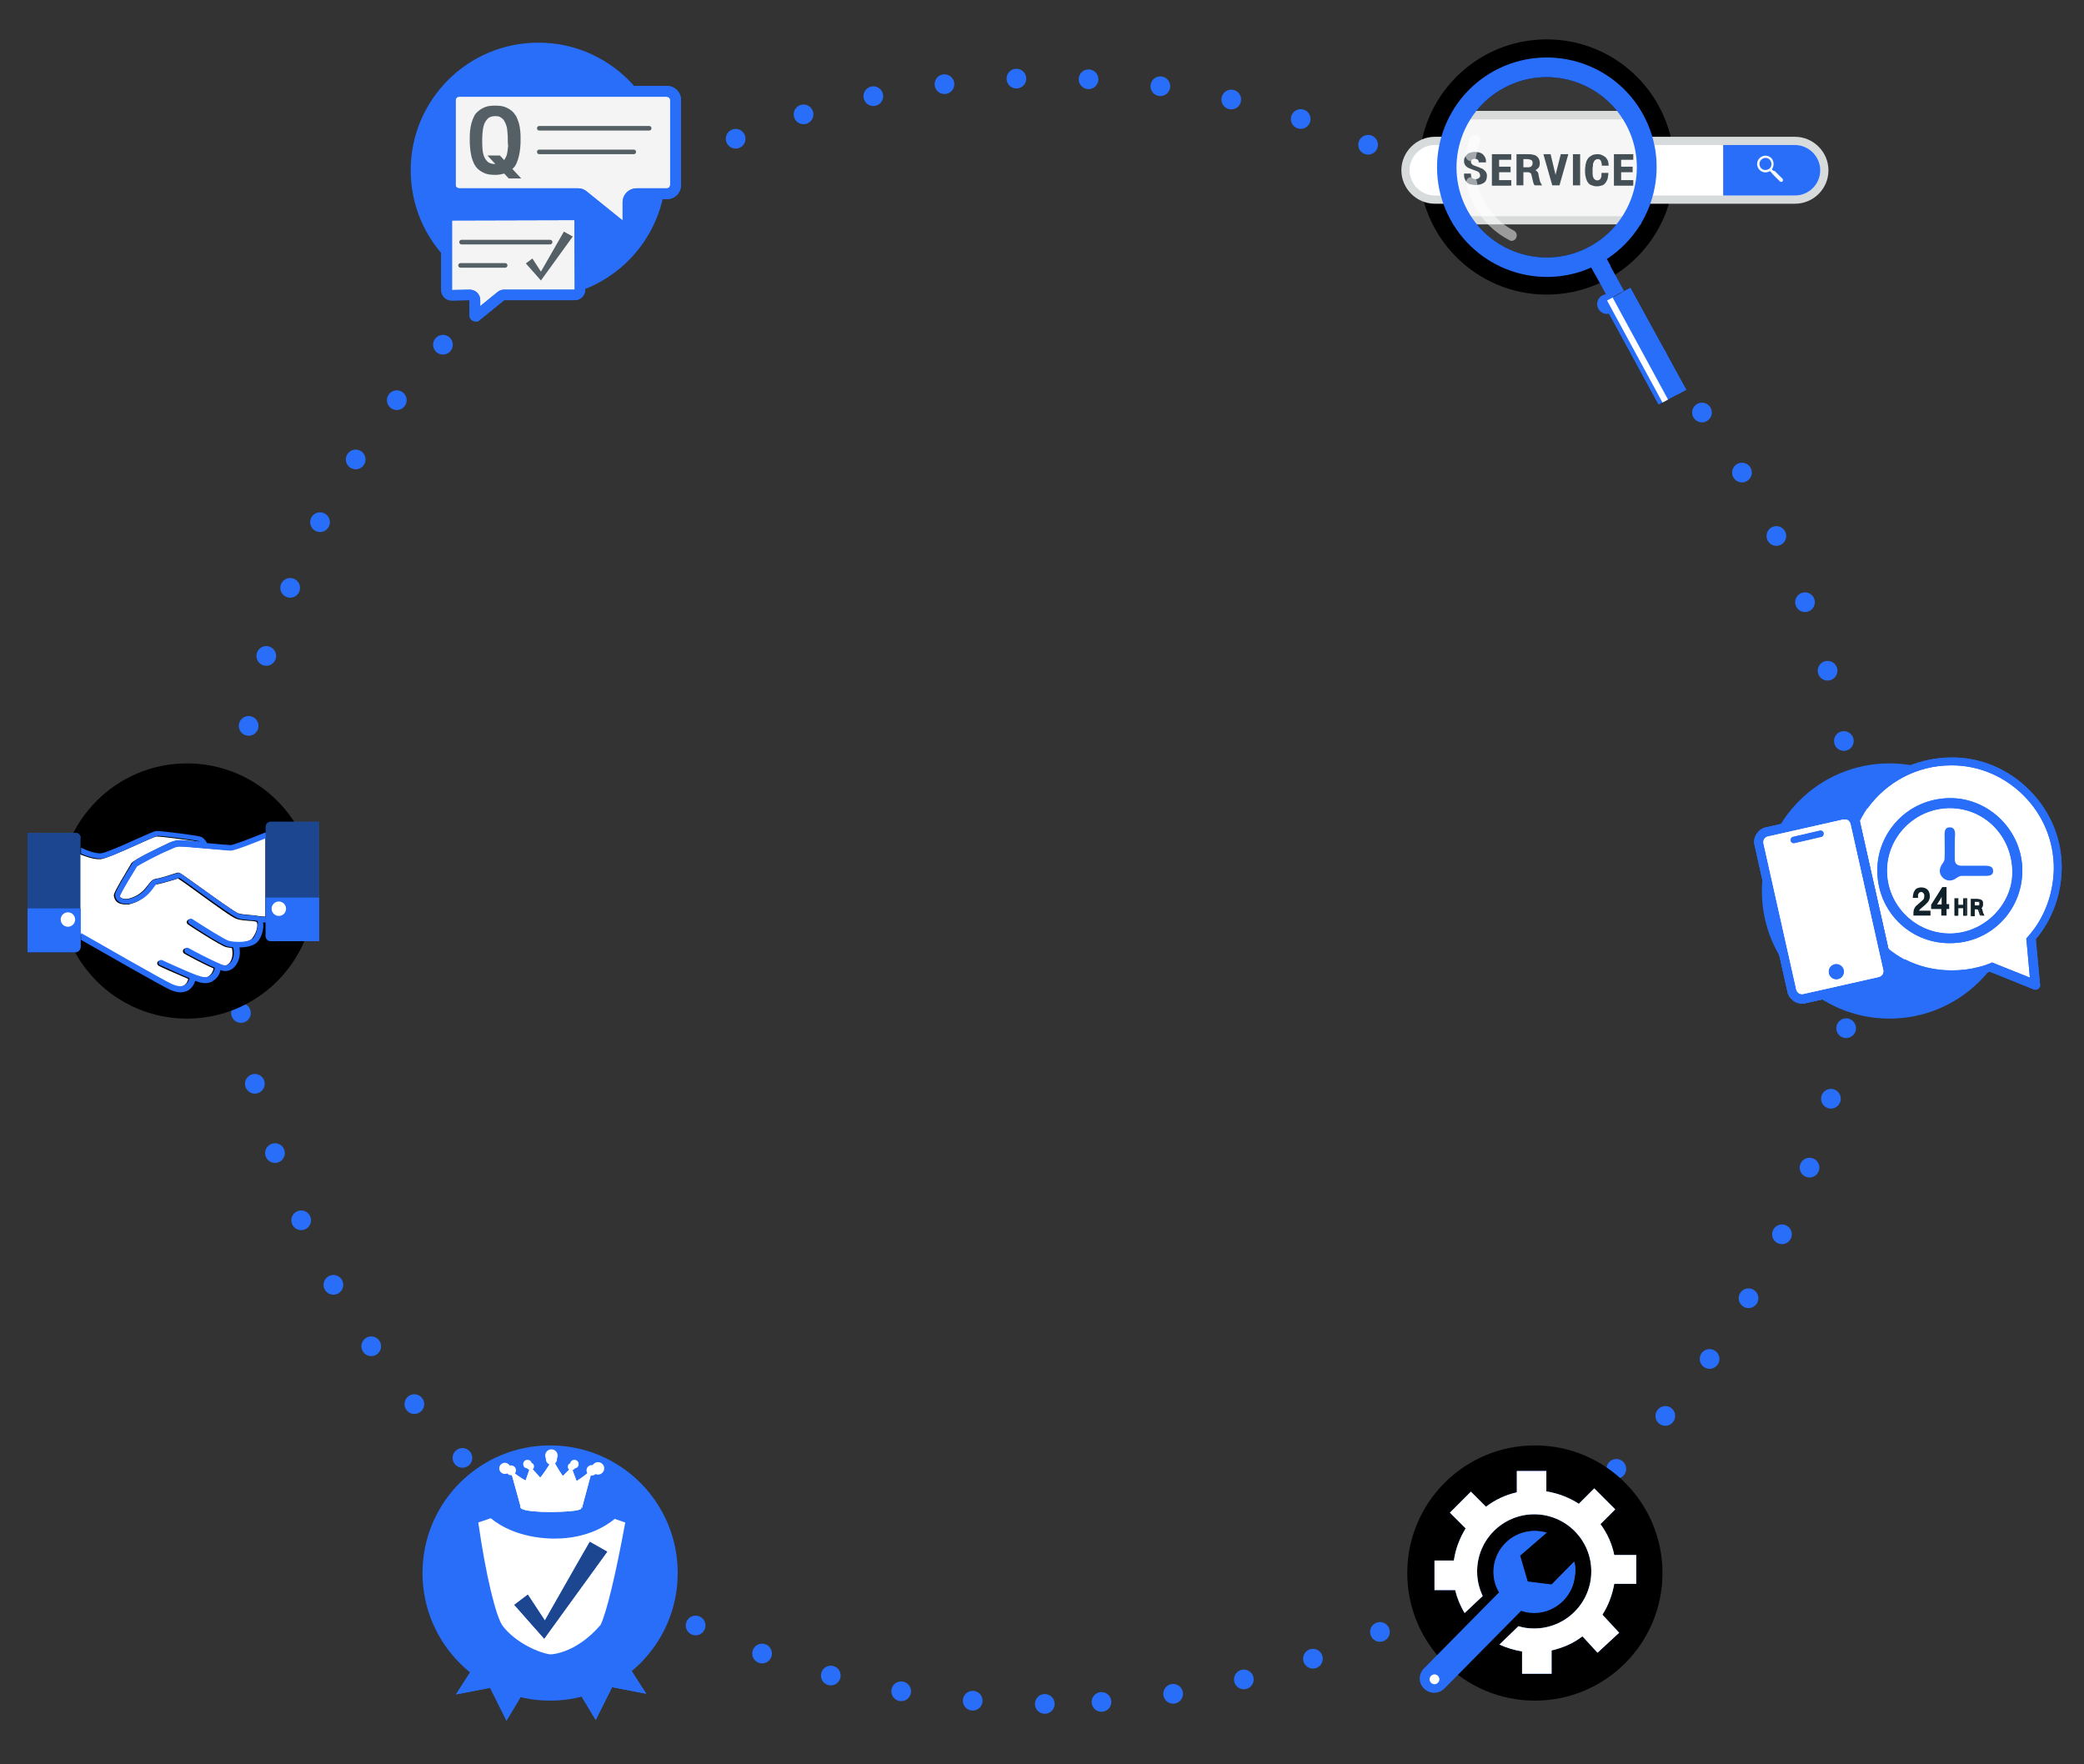 <?xml version="1.0" encoding="utf-8"?>
<!-- Generator: Adobe Illustrator 28.0.0, SVG Export Plug-In . SVG Version: 6.00 Build 0)  -->
<svg version="1.1" id="Layer_1" xmlns="http://www.w3.org/2000/svg" xmlns:xlink="http://www.w3.org/1999/xlink" x="0px" y="0px"
	 viewBox="0 0 635.3 537.8" style="enable-background:new 0 0 635.3 537.8;" xml:space="preserve">
<rect x="0" y="0" width="635.3" height="537.8" fill="#333333" stroke="none"/>
<style type="text/css">
	
		.st0{fill:none;stroke:#286EF9;stroke-width:6;stroke-linecap:round;stroke-linejoin:round;stroke-miterlimit:10;stroke-dasharray:0,22;}
	.st1{fill:none;stroke:#D8DBDB;stroke-width:5;stroke-miterlimit:10;}
	.st2{fill:#FFFFFF;}
	.st3{fill:#286EF9;}
	.st4{fill:#F7FAFB;}
	.st5{fill:#F4F4F4;}
	.st6{opacity:0.7;fill:#112129;}
	.st7{opacity:0.7;}
	.st8{fill:#112129;}
	.st9{fill:none;}
	.st10{opacity:0.5;fill:#112129;}
	.st11{opacity:0.74;fill:#112129;}
	.st12{opacity:0.5;}
	.st13{opacity:0.5;fill:#FFFFFF;}
	.st14{opacity:0.62;fill:#286EF9;}
</style>
<path class="st0" d="M318.5,519.4c-66.2,0-128.4-25.8-175.2-72.6c-46.8-46.8-72.6-109-72.6-175.2c0-66.2,25.8-128.4,72.6-175.2
	c46.8-46.8,109-72.6,175.2-72.6c66.2,0,128.4,25.8,175.2,72.6c46.8,46.8,72.6,109,72.6,175.2c0,66.2-25.8,128.4-72.6,175.2
	C446.9,493.6,384.6,519.4,318.5,519.4z"/>
<circle cx="471.5" cy="50.9" r="38.9"/>
<g>
	<path class="st1" d="M547.2,59.6H437.4c-4.2,0-7.7-3.5-7.7-7.7l0,0c0-4.2,3.5-7.7,7.7-7.7h109.8c4.2,0,7.7,3.5,7.7,7.7l0,0
		C554.9,56.2,551.4,59.6,547.2,59.6z"/>
	<path class="st2" d="M547.2,59.6H437.4c-4.2,0-7.7-3.5-7.7-7.7l0,0c0-4.2,3.5-7.7,7.7-7.7h109.8c4.2,0,7.7,3.5,7.7,7.7l0,0
		C554.9,56.2,551.4,59.6,547.2,59.6z"/>
	<path class="st3" d="M547.2,59.6h-21.9V44.2h21.9c4.2,0,7.7,3.5,7.7,7.7l0,0C554.9,56.2,551.4,59.6,547.2,59.6z"/>
	<g>
		<path class="st4" d="M540,51.8c-1,1-2.6,1-3.6,0c-1-1-1-2.6,0-3.6c1-1,2.6-1,3.6,0C540.9,49.2,540.9,50.8,540,51.8z M536.9,48.7
			c-0.7,0.7-0.7,1.8,0,2.6c0.7,0.7,1.8,0.7,2.6,0c0.7-0.7,0.7-1.8,0-2.6S537.6,48,536.9,48.7z"/>
		
			<rect x="539.7" y="51.4" transform="matrix(0.707 -0.707 0.707 0.707 121.419 397.145)" class="st4" width="0.8" height="1.3"/>
		<path class="st4" d="M543.4,55.3c-0.2,0.2-0.6,0.2-0.8,0l-2.3-2.3c-0.2-0.2-0.2-0.6,0-0.8c0.2-0.2,0.6-0.2,0.8,0l2.3,2.3
			C543.6,54.7,543.6,55,543.4,55.3z"/>
	</g>
</g>
<g>
	<g>
		<rect x="445.5" y="36.3" class="st1" width="52.2" height="29.6"/>
		<path class="st2" d="M496.8,65.9h-50.5c-1.9,0-3.5-1.6-3.5-3.5V39.9c0-1.9,1.6-3.5,3.5-3.5h50.5c1.9,0,3.5,1.6,3.5,3.5v22.6
			C500.3,64.3,498.7,65.9,496.8,65.9z"/>
	</g>
</g>
<circle class="st3" cx="164.1" cy="51.9" r="38.9"/>
<g>
	<path class="st5" d="M137.8,66.2c-0.5,0-0.9,0.4-0.9,0.9v21.2c0,0.5,0.4,0.9,0.9,0.9h5.4c1.2,0,2.2,1,2.2,2.2v3.9l6.9-5.6
		c0.4-0.3,0.9-0.5,1.4-0.5h21.5c0.5,0,0.9-0.4,0.9-0.9V67.1c0-0.5-0.4-0.9-0.9-0.9H137.8z"/>
	<g>
		<path class="st5" d="M139.9,28.5c-1.1,0-2,0.9-2,2v25.9c0,1.1,0.9,2,2,2h36.3c0.8,0,1.5,0.3,2.1,0.7l12.4,10.1v-7.5
			c0-1.8,1.5-3.3,3.3-3.3h9.2c1.1,0,2-0.9,2-2V30.5c0-1.1-0.9-2-2-2H139.9z"/>
		<g>
			<path class="st3" d="M190.8,71.6c-0.5,0-1-0.2-1.4-0.5l-12.5-10.2c-0.2-0.1-0.4-0.2-0.6-0.2h-36.3c-2.4,0-4.3-1.9-4.3-4.3V30.5
				c0-2.4,1.9-4.3,4.3-4.3h63.3c2.4,0,4.3,1.9,4.3,4.3v25.9c0,2.4-1.9,4.3-4.3,4.3h-9.2c-0.6,0-1,0.5-1,1v7.7c0,0.9-0.5,1.6-1.3,2
				C191.5,71.5,191.2,71.6,190.8,71.6z M139.9,29.5c-0.6,0-1,0.5-1,1v25.9c0,0.6,0.5,1,1,1h36.3c1,0,1.9,0.3,2.7,1l10.9,8.8v-5.5
				c0-2.4,1.9-4.3,4.3-4.3h9.2c0.6,0,1-0.5,1-1V30.5c0-0.6-0.5-1-1-1H139.9z"/>
			<path class="st3" d="M190.8,70.6c-0.3,0-0.6-0.1-0.8-0.3l-12.5-10.2c-0.4-0.3-0.8-0.4-1.3-0.4h-36.3c-1.8,0-3.3-1.5-3.3-3.3V30.5
				c0-1.8,1.5-3.3,3.3-3.3h63.3c1.8,0,3.3,1.5,3.3,3.3v25.9c0,1.8-1.5,3.3-3.3,3.3h-9.2c-1.1,0-2,0.9-2,2v7.7c0,0.5-0.3,0.9-0.7,1.1
				C191.2,70.6,191,70.6,190.8,70.6z M194.1,59.7c-1.1,0-2,0.9-2,2 M139.9,28.5c-1.1,0-2,0.9-2,2v25.9c0,1.1,0.9,2,2,2h36.3
				c0.8,0,1.5,0.3,2.1,0.7l12.4,10.1v-7.5c0-1.8,1.5-3.3,3.3-3.3h9.2c1.1,0,2-0.9,2-2V30.5c0-1.1-0.9-2-2-2H139.9z"/>
			<path class="st3" d="M145.1,98c-0.3,0-0.6-0.1-0.9-0.2c-0.7-0.3-1.1-1-1.1-1.8v-4.5l-5.4,0.1c-1.8,0-3.2-1.4-3.2-3.2V67.1
				c0-1.8,1.4-3.2,3.2-3.2h37.5c1.8,0,3.2,1.4,3.2,3.2v21.2c0,1.8-1.4,3.2-3.2,3.2h-21.5l-7.4,6C146,97.9,145.6,98,145.1,98z
				 M143.2,88.3c1.8,0,3.2,1.4,3.2,3.2v1.8l5.3-4.3c0.6-0.5,1.3-0.7,2-0.7h21.5l-0.1-21.2l-37.3,0.1v21.2L143.2,88.3z"/>
			<path class="st3" d="M145.1,97.1c-0.1,0-0.3,0-0.4-0.1c-0.4-0.2-0.6-0.5-0.6-0.9v-4.5c0-0.5-0.4-0.9-0.9-0.9h-5.4
				c-1.2,0-2.2-1-2.2-2.2V67.1c0-1.2,1-2.2,2.2-2.2h37.5c1.2,0,2.2,1,2.2,2.2v21.2c0,1.2-1,2.2-2.2,2.2h-21.5
				c-0.2,0-0.4,0.1-0.6,0.2l-7.4,6C145.6,97,145.4,97.1,145.1,97.1z M137.8,66.2c-0.5,0-0.9,0.4-0.9,0.9v21.2c0,0.5,0.4,0.9,0.9,0.9
				h5.4c1.2,0,2.2,1,2.2,2.2v3.9l6.9-5.6c0.4-0.3,0.9-0.5,1.4-0.5h21.5c0.5,0,0.9-0.4,0.9-0.9V67.1c0-0.5-0.4-0.9-0.9-0.9H137.8z"/>
			<path class="st3" d="M145.1,97.1c-0.1,0-0.3,0-0.4-0.1c-0.4-0.2-0.6-0.5-0.6-0.9v-4.5c0-0.5-0.4-0.9-0.9-0.9h-5.4
				c-1.2,0-2.2-1-2.2-2.2V67.1c0-1.2,1-2.2,2.2-2.2h37.5c1.2,0,2.2,1,2.2,2.2v21.2c0,1.2-1,2.2-2.2,2.2h-21.5
				c-0.2,0-0.4,0.1-0.6,0.2l-7.4,6C145.6,97,145.4,97.1,145.1,97.1z M137.8,66.2c-0.5,0-0.9,0.4-0.9,0.9v21.2c0,0.5,0.4,0.9,0.9,0.9
				h5.4c1.2,0,2.2,1,2.2,2.2v3.9l6.9-5.6c0.4-0.3,0.9-0.5,1.4-0.5h21.5c0.5,0,0.9-0.4,0.9-0.9V67.1c0-0.5-0.4-0.9-0.9-0.9H137.8z"/>
			<path class="st6" d="M160.3,80.3l4.6,5.2l9.7-13.4l-2.7-1.5c0,0-3.6,6.3-7,12.2l-2.6-4L160.3,80.3z"/>
			<path class="st6" d="M197.9,39.8h-33.5c-0.4,0-0.7-0.3-0.7-0.7c0-0.4,0.3-0.7,0.7-0.7h33.5c0.4,0,0.7,0.3,0.7,0.7
				C198.6,39.5,198.3,39.8,197.9,39.8z"/>
			<path class="st6" d="M193.2,47h-28.8c-0.4,0-0.7-0.3-0.7-0.7s0.3-0.7,0.7-0.7h28.8c0.4,0,0.7,0.3,0.7,0.7S193.6,47,193.2,47z"/>
			<path class="st6" d="M167.7,74.5h-27c-0.4,0-0.7-0.3-0.7-0.7c0-0.4,0.3-0.7,0.7-0.7h27c0.4,0,0.7,0.3,0.7,0.7
				C168.4,74.2,168.1,74.5,167.7,74.5z"/>
			<path class="st6" d="M154,81.6h-13.6c-0.4,0-0.7-0.3-0.7-0.7c0-0.4,0.3-0.7,0.7-0.7H154c0.4,0,0.7,0.3,0.7,0.7
				C154.7,81.3,154.4,81.6,154,81.6z"/>
			<g class="st7">
				<g>
					<path class="st8" d="M153.7,52.9c-0.4,0.1-0.8,0.2-1.3,0.3c-0.5,0.1-1,0.1-1.5,0.1c-1.1,0-2.1-0.1-2.9-0.4
						c-0.8-0.3-1.5-0.7-2.1-1.2c-0.6-0.5-1-1.1-1.4-1.8c-0.3-0.7-0.6-1.4-0.8-2.3c-0.2-0.8-0.3-1.7-0.4-2.6
						c-0.1-0.9-0.1-1.8-0.1-2.7c0-0.8,0-1.6,0.1-2.4c0.1-0.8,0.2-1.6,0.4-2.3c0.2-0.7,0.5-1.5,0.8-2.1c0.3-0.7,0.8-1.2,1.4-1.7
						c0.6-0.5,1.3-0.9,2.1-1.2c0.8-0.3,1.8-0.4,3-0.4c1.1,0,2.1,0.1,2.9,0.4c0.8,0.3,1.5,0.7,2.1,1.2s1,1.1,1.4,1.7
						c0.3,0.7,0.6,1.4,0.8,2.1c0.2,0.7,0.3,1.5,0.4,2.3c0.1,0.8,0.1,1.6,0.1,2.4c0,0.9,0,1.8-0.1,2.7c-0.1,0.9-0.2,1.7-0.4,2.5
						c-0.2,0.8-0.4,1.5-0.7,2.2c-0.3,0.7-0.7,1.3-1.3,1.8l2.7,2.9h-3.8L153.7,52.9z M154.8,42.4c0-0.6,0-1.3-0.1-1.9
						c0-0.6-0.1-1.2-0.2-1.7c-0.1-0.5-0.3-1-0.5-1.4c-0.2-0.4-0.4-0.8-0.7-1.1c-0.3-0.3-0.6-0.5-1-0.7c-0.4-0.2-0.9-0.2-1.4-0.2
						c-0.8,0-1.4,0.2-1.9,0.5c-0.5,0.4-0.9,0.9-1.2,1.5c-0.3,0.6-0.5,1.4-0.6,2.2c-0.1,0.8-0.2,1.8-0.2,2.7c0,1.3,0,2.4,0.1,3.3
						c0.1,1,0.3,1.8,0.6,2.4c0.3,0.6,0.7,1.1,1.2,1.5c0.5,0.3,1.2,0.5,2,0.5h0.1l-2.4-2.6h3.8l1.3,1.4c0.2-0.3,0.4-0.7,0.6-1.1
						c0.2-0.4,0.3-0.9,0.4-1.5c0.1-0.5,0.1-1.1,0.2-1.8C154.8,43.9,154.8,43.2,154.8,42.4z"/>
				</g>
			</g>
			<path class="st3" d="M145.1,98c-0.3,0-0.6-0.1-0.9-0.2c-0.7-0.3-1.1-1-1.1-1.8v-4.5l-5.4,0.1c-1.8,0-3.2-1.4-3.2-3.2V67.1
				c0-1.8,1.4-3.2,3.2-3.2h37.5c1.8,0,3.2,1.4,3.2,3.2v21.2c0,1.8-1.4,3.2-3.2,3.2h-21.5l-7.4,6C146,97.9,145.6,98,145.1,98z
				 M143.2,88.3c1.8,0,3.2,1.4,3.2,3.2v1.8l5.3-4.3c0.6-0.5,1.3-0.7,2-0.7h21.5l-0.1-21.2l-37.3,0.1v21.2L143.2,88.3z"/>
		</g>
	</g>
</g>
<circle cx="57" cy="271.6" r="38.9"/>
<path class="st9" d="M465.1,495.6l-2.6,2.5c1.7,0.5,3.6,0.8,5.5,0.8c11,0,20-8.9,20-20c0-11-8.9-20-20-20s-20,8.9-20,20
	c0,3.1,0.7,6,1.9,8.6l3.8-3.6L465.1,495.6z"/>
<circle class="st3" cx="167.7" cy="479.5" r="38.9"/>
<g>
	<g>
		<polygon class="st3" points="152.6,495.3 139,516.5 149.4,514.5 154.4,524.5 166.5,504.3 		"/>
		<polygon class="st3" points="183.5,495.3 197,516.3 186.6,514.3 181.6,524.3 169.6,504.3 		"/>
	</g>
</g>
<g>
	<g>
		<polygon class="st3" points="152.6,495.3 139,516.5 149.4,514.5 154.4,524.5 166.5,504.3 		"/>
		<polygon class="st3" points="183.5,495.3 197,516.3 186.6,514.3 181.6,524.3 169.6,504.3 		"/>
	</g>
</g>
<path class="st3" d="M194.3,460.7l-7-2.5c-0.7-0.2-1.5-0.1-2,0.4c-1.9,1.9-7.3,6.1-17.2,5.8c-9.8-0.3-14.9-4.3-16.7-6
	c-0.5-0.5-1.3-0.7-2-0.4l-7.4,2.6c-0.9,0.3-1.4,1.2-1.3,2.1c0.9,6.4,4.5,30.6,8.8,36.1c4.9,6.3,13.8,10.1,18.1,10.4
	c0,0,10.1,0.1,19.3-11.1c3.3-5.9,7.5-28.9,8.6-35.2C195.7,461.9,195.2,461,194.3,460.7z M183.1,495.3c-7.1,8.3-14.3,9-15.3,9
	c-3-0.3-10.4-3.3-14.5-8.6c-2.1-2.7-5.2-15.5-7.5-31.6l3.8-1.3c2.9,2.4,8.9,5.9,18.5,6.2c0.4,0,0.7,0,1.1,0c9.3,0,15.3-3.6,18.2-6
	l3.2,1.1C187.8,479.5,184.9,491.6,183.1,495.3z"/>
<path class="st3" d="M194.3,460.7l-7-2.5c-0.7-0.2-1.5-0.1-2,0.4c-1.9,1.9-7.3,6.1-17.2,5.8c-9.8-0.3-14.9-4.3-16.7-6
	c-0.5-0.5-1.3-0.7-2-0.4l-7.4,2.6c-0.9,0.3-1.4,1.2-1.3,2.1c0.9,6.4,4.5,30.6,8.8,36.1c4.9,6.3,13.8,10.1,18.1,10.4
	c0,0,10.1,0.1,19.3-11.1c3.3-5.9,7.5-28.9,8.6-35.2C195.7,461.9,195.2,461,194.3,460.7z M183.1,495.3c-7.1,8.3-14.3,9-15.3,9
	c-3-0.3-10.4-3.3-14.5-8.6c-2.1-2.7-5.2-15.5-7.5-31.6l3.8-1.3c2.9,2.4,8.9,5.9,18.5,6.2c0.4,0,0.7,0,1.1,0c9.3,0,15.3-3.6,18.2-6
	l3.2,1.1C187.8,479.5,184.9,491.6,183.1,495.3z"/>
<g>
	<circle class="st2" cx="180.4" cy="448.2" r="1.6"/>
	<path class="st2" d="M161.7,447.1l-2.2,6.3l-0.8,6.2c0,0,0,1.3,9.4,1.3c9.4-0.1,9.1-1.1,9.1-1.1l-1.5-8.5l-1.5-4l-5.5,5.5l-4.3,0.8
		l0.6-2.8L161.7,447.1z"/>
	<path class="st2" d="M161.7,447.1l-2.2,6.3l-0.8,6.2c0,0,0,1.3,9.4,1.3c9.4-0.1,9.1-1.1,9.1-1.1l-1.5-8.5l-1.5-4l-5.5,5.5l-4.3,0.8
		l0.6-2.8L161.7,447.1z"/>
	<path class="st2" d="M155.6,448l3.2,11.6c0,0,1.4-1.9,9.9-1.7c8.5,0.2,8.7,1.8,8.7,1.8l3.2-11.9c0,0-4.9,4.4-6.6,4.3
		c-1.8,0-5.5-7.3-5.5-7.3s-4.2,7.2-5.7,7.2C159.8,452,155.6,448,155.6,448z"/>
	<path class="st2" d="M155.6,448l3.2,11.6c0,0,1.4-1.9,9.9-1.7c8.5,0.2,8.7,1.8,8.7,1.8l3.2-11.9c0,0-4.9,4.4-6.6,4.3
		c-1.8,0-5.5-7.3-5.5-7.3s-4.2,7.2-5.7,7.2C159.8,452,155.6,448,155.6,448z"/>
	<circle class="st2" cx="155.8" cy="448.2" r="1.5"/>
	<circle class="st2" cx="168.1" cy="444.8" r="1.7"/>
	<circle class="st2" cx="161.7" cy="447" r="1.1"/>
	<circle class="st2" cx="174.2" cy="447.1" r="1.1"/>
</g>
<path class="st2" d="M183.1,495.3c-7.1,8.3-14.3,9-15.3,9c-3-0.3-10.4-3.3-14.5-8.6c-2.1-2.7-5.2-15.5-7.5-31.6l3.8-1.3
	c2.9,2.4,8.9,5.9,18.5,6.2c0.4,0,0.7,0,1.1,0c9.3,0,15.3-3.6,18.2-6l3.2,1.1C187.8,479.5,184.9,491.6,183.1,495.3z"/>
<path class="st3" d="M156.8,489.2l9.1,10.3l19.2-26.5l-5.3-3c0,0-7.1,12.3-13.7,24l-5.2-7.9L156.8,489.2z"/>
<path class="st3" d="M156.8,489.2l9.1,10.3l19.2-26.5l-5.3-3c0,0-7.1,12.3-13.7,24l-5.2-7.9L156.8,489.2z"/>
<path class="st10" d="M156.8,489.2l9.1,10.3l19.2-26.5l-5.3-3c0,0-7.1,12.3-13.7,24l-5.2-7.9L156.8,489.2z"/>
<circle class="st3" cx="576" cy="271.6" r="38.9"/>
<path class="st3" d="M23.8,254.1c0.1,0.1,0.2,0.1,0.2,0.2C24,254.2,23.9,254.2,23.8,254.1z"/>
<path class="st3" d="M23.5,254c0.1,0,0.1,0.1,0.2,0.1C23.7,254,23.6,254,23.5,254z"/>
<path class="st3" d="M23.2,253.9c0.1,0,0.1,0,0.2,0C23.3,253.9,23.3,253.9,23.2,253.9z"/>
<path class="st3" d="M24.3,289.5c-0.1,0.1-0.1,0.2-0.2,0.2C24.2,289.6,24.2,289.6,24.3,289.5z"/>
<path class="st3" d="M24,289.7c-0.1,0.1-0.1,0.1-0.2,0.2C23.9,289.9,24,289.8,24,289.7z"/>
<path class="st3" d="M23.7,290c-0.1,0-0.1,0.1-0.2,0.1C23.6,290,23.7,290,23.7,290z"/>
<path class="st3" d="M23.4,290.1c0,0-0.1,0-0.1,0C23.3,290.1,23.3,290.1,23.4,290.1z"/>
<path class="st3" d="M24.6,255.6c0-0.5-0.2-0.9-0.5-1.2C24.4,254.6,24.6,255.1,24.6,255.6C24.6,255.5,24.6,255.6,24.6,255.6z"/>
<path class="st3" d="M24.3,289.5c0.2-0.3,0.3-0.6,0.3-1c0,0,0,0.1,0,0.1C24.6,288.9,24.5,289.2,24.3,289.5z"/>
<path class="st2" d="M78.2,281c-0.1,0-0.2,0-0.3-0.1c-0.5-0.1-1.3-0.2-1.9-0.2c-1.3-0.1-2.7-0.2-3.9-0.6c-1.3-0.4-6.1-3.9-12.3-8.4
	c-2.3-1.7-4.7-3.4-5.5-3.9c-0.3,0.1-0.8,0.2-1.3,0.4c-1.8,0.5-4.2,1.3-5.5,1.4c-0.3,0-0.7,0.6-1.1,1.2c-1.1,1.5-2.8,3.8-7.1,4.9
	c-0.1,0-0.1,0-0.2,0c-1.6,0.1-2.8-0.2-3.5-0.8c-0.5-0.5-0.8-1.1-0.9-1.9c0-0.4,0-1,5.2-9.6l0.1-0.2c0.7-1.2,9.9-5.4,10.4-5.7
	c0.3-0.1,0.6-0.3,0.8-0.4c1.3-0.6,2.1-0.9,4.1-0.8c0.8,0,2.9,0.2,5.2,0.4c-0.1,0-0.1-0.1-0.2-0.1c-1-0.3-11.5-1.7-12.7-1.6
	c-0.5,0.1-3.5,1.4-6.1,2.6c-5.3,2.4-9.1,4-10.7,4.3c-0.2,0-0.5,0-0.7,0c-1.9,0-4.2-0.9-5.8-1.5l0,24.2c4.1,2.3,25.4,14.5,27.8,15.6
	c1.6,0.7,2.9,0.8,3.8,0.3c1-0.5,1.4-1.6,1.5-2.1c-3.1-1.3-8.8-3.8-9-4c-0.4-0.2-0.6-0.7-0.4-1.1c0.2-0.4,0.7-0.6,1.1-0.4
	c0.1,0,8.1,3.7,10.3,4.5c2.3,0.8,3.3,0.9,4.2,0.2c1-0.7,1.4-1.7,1.5-2.4c-3.5-1.5-8.6-4.3-8.9-4.5c-0.4-0.2-0.6-0.8-0.3-1.2
	c0.2-0.4,0.8-0.6,1.2-0.3c1.8,1,6.3,3.4,9.1,4.6c0.1,0,0.2,0.1,0.3,0.1c0.5,0.2,1,0.4,1.3,0.5c0.7,0.2,1.4-0.1,2-0.7
	c0.8-0.8,1.4-2.5,0.9-4.7c-0.7-0.1-1.4-0.2-1.8-0.3c-1.8-0.5-10.6-6.2-11.6-6.9c-0.4-0.3-0.5-0.8-0.2-1.2c0.3-0.4,0.8-0.5,1.2-0.2
	c3.7,2.4,9.9,6.3,11.1,6.6c2,0.5,6.5,0.6,7.6-1.1C78.7,283.6,78.6,281.3,78.2,281C78.2,281,78.2,281,78.2,281z"/>
<path class="st2" d="M61.8,258.5c-2.8-0.2-5.4-0.5-6.3-0.5c-1.5-0.1-2,0.1-3.3,0.7c-0.3,0.1-0.5,0.2-0.9,0.4c-2,0.8-8.9,4.3-9.7,5
	l-0.1,0.2c-4.2,6.9-4.9,8.4-5,8.7c0,0.3,0.1,0.5,0.3,0.6c0.2,0.2,0.8,0.5,2.2,0.4c3.6-0.9,5-2.8,6.1-4.2c0.7-0.9,1.3-1.7,2.3-1.9
	c1.1-0.1,3.6-0.9,5.1-1.4c1.3-0.4,1.6-0.5,1.8-0.5c0.5,0,0.5,0,6.5,4.3c4.3,3.1,10.7,7.7,11.8,8.1c1,0.3,2.3,0.4,3.4,0.5
	c1,0.1,1.8,0.1,2.5,0.3c0.4,0,1.4,0.2,2.4,0.2v-24.1c-2.2,0.9-9.4,3.8-10.8,3.8C69.5,259.2,65.6,258.8,61.8,258.5z"/>
<path class="st3" d="M78.6,279.3c-0.6-0.2-1.5-0.3-2.5-0.3c-1.2-0.1-2.5-0.2-3.4-0.5c-1.1-0.4-7.6-5.1-11.8-8.1
	c-6-4.3-6-4.3-6.5-4.3c-0.2,0-0.5,0.1-1.8,0.5c-1.5,0.5-4,1.2-5.1,1.4c-1,0.1-1.6,0.9-2.3,1.9c-1,1.4-2.4,3.3-6.1,4.2
	c-1.4,0.1-2-0.2-2.2-0.4c-0.2-0.1-0.3-0.3-0.3-0.6c0.1-0.3,0.7-1.8,5-8.7l0.1-0.2c0.8-0.7,7.6-4.2,9.7-5c0.3-0.1,0.6-0.3,0.9-0.4
	c1.3-0.6,1.7-0.8,3.3-0.7c0.9,0,3.5,0.3,6.3,0.5c3.8,0.3,7.7,0.7,8.4,0.7c1.4,0,8.5-2.9,10.8-3.8v-1.6c-0.2-0.1-0.4-0.1-0.6,0
	c-4.4,1.8-9.4,3.7-10.2,3.7c-0.6,0-4-0.3-7.2-0.6c-0.3-0.6-0.9-1.5-1.8-1.9c-1.2-0.5-12.2-1.8-13.5-1.8c-0.7,0-2.4,0.8-6.7,2.7
	c-3.7,1.7-8.8,3.9-10.2,4.1c-1.7,0.2-4.6-0.9-6.2-1.7l0-2.8c0,0,0,0,0,0v33c0,0,0-0.1,0-0.1l0-2c5.6,3.2,24.7,14.1,27.1,15.2
	c1.2,0.5,2.2,0.8,3.2,0.8c0.8,0,1.5-0.2,2.2-0.5c1.4-0.8,2.1-2.2,2.3-3c1.1,0.4,2.1,0.7,3.1,0.7c0.8,0,1.7-0.2,2.5-0.8
	c1.2-0.8,1.9-2,2.1-3.2c0.2,0.1,0.4,0.1,0.6,0.2c0.3,0.1,0.6,0.1,0.9,0.1c1,0,2-0.4,2.8-1.3c1.3-1.4,1.9-3.5,1.5-5.9
	c2.3,0,4.8-0.5,5.9-2.2c1.3-1.9,1.5-4.1,1.3-5.4c0.3,0,0.6,0,0.9,0c0,0,0,0,0,0c0,0,0,0,0,0v-1.7C80,279.5,78.9,279.3,78.6,279.3z
	 M77.4,285.7c-1.1,1.7-5.6,1.6-7.6,1.1c-1.2-0.3-7.4-4.2-11.1-6.6c-0.4-0.3-0.9-0.2-1.2,0.2c-0.3,0.4-0.2,0.9,0.2,1.2
	c1,0.7,9.7,6.4,11.6,6.9c0.4,0.1,1.1,0.2,1.8,0.3c0.5,2.3-0.1,3.9-0.9,4.7c-0.6,0.6-1.3,0.9-2,0.7c-0.3-0.1-0.8-0.2-1.3-0.5
	c-0.1-0.1-0.2-0.1-0.3-0.1c-2.7-1.2-7.2-3.5-9.1-4.6c-0.4-0.2-0.9-0.1-1.2,0.3c-0.2,0.4-0.1,0.9,0.3,1.2c0.3,0.2,5.4,3,8.9,4.5
	c-0.1,0.7-0.5,1.7-1.5,2.4c-1,0.7-1.9,0.6-4.2-0.2c-2.2-0.8-10.2-4.4-10.3-4.5c-0.4-0.2-1,0-1.1,0.4c-0.2,0.4,0,1,0.4,1.1
	c0.3,0.1,5.9,2.7,9,4c-0.1,0.5-0.6,1.6-1.5,2.1c-0.9,0.5-2.2,0.4-3.8-0.3c-2.5-1.1-23.8-13.3-27.8-15.6l0-24.2
	c1.5,0.7,3.9,1.5,5.8,1.5c0.2,0,0.5,0,0.7,0c1.6-0.2,5.4-1.9,10.7-4.3c2.6-1.2,5.6-2.5,6.1-2.6c1.2-0.1,11.8,1.3,12.7,1.6
	c0.1,0,0.1,0.1,0.2,0.1c-2.3-0.2-4.4-0.4-5.2-0.4c-2-0.1-2.8,0.2-4.1,0.8c-0.3,0.1-0.5,0.2-0.8,0.4c-0.6,0.2-9.7,4.5-10.4,5.7
	l-0.1,0.2c-5.3,8.6-5.2,9.2-5.2,9.6c0,0.8,0.3,1.4,0.9,1.9c0.7,0.7,1.9,0.9,3.5,0.8c0.1,0,0.1,0,0.2,0c4.3-1.1,6-3.4,7.1-4.9
	c0.4-0.6,0.8-1.1,1.1-1.2c1.3-0.1,3.7-0.9,5.5-1.4c0.5-0.1,1-0.3,1.3-0.4c0.8,0.5,3.2,2.2,5.5,3.9c6.2,4.5,11,7.9,12.3,8.4
	c1.2,0.4,2.6,0.5,3.9,0.6c0.7,0,1.5,0.1,1.9,0.2c0.1,0,0.2,0.1,0.3,0.1c0,0,0,0,0,0C78.6,281.3,78.7,283.6,77.4,285.7z"/>
<path class="st11" d="M24.3,289.5C24.3,289.5,24.3,289.5,24.3,289.5C24.3,289.5,24.3,289.5,24.3,289.5z"/>
<path class="st11" d="M23.8,289.9C23.8,289.9,23.8,289.9,23.8,289.9C23.8,289.9,23.8,289.9,23.8,289.9z"/>
<path class="st11" d="M24.1,289.7C24.1,289.7,24.1,289.7,24.1,289.7C24.1,289.7,24.1,289.7,24.1,289.7z"/>
<path class="st11" d="M23.5,290.1c-0.1,0-0.1,0-0.2,0.1C23.4,290.1,23.5,290.1,23.5,290.1z"/>
<path class="st11" d="M24.1,254.3C24.1,254.3,24.1,254.3,24.1,254.3C24.1,254.3,24.1,254.3,24.1,254.3z"/>
<path class="st11" d="M23.8,254.1C23.8,254.1,23.8,254.1,23.8,254.1C23.8,254.1,23.8,254.1,23.8,254.1z"/>
<path class="st11" d="M22.9,253.8c0.1,0,0.2,0,0.3,0C23.1,253.8,23,253.8,22.9,253.8z"/>
<path class="st11" d="M23.4,253.9c0.1,0,0.1,0,0.2,0.1C23.5,253.9,23.4,253.9,23.4,253.9z"/>
<path class="st11" d="M23.2,290.2c-0.1,0-0.2,0-0.3,0C23,290.2,23.1,290.2,23.2,290.2z"/>
<path class="st3" d="M24.6,255.5c0-0.5-0.2-0.9-0.5-1.2c0,0,0,0,0,0c-0.1-0.1-0.2-0.1-0.2-0.2c0,0-0.1,0-0.1,0
	c-0.1,0-0.1-0.1-0.2-0.1c-0.1,0-0.1,0-0.2-0.1c-0.1,0-0.1,0-0.2,0c-0.1,0-0.2,0-0.3,0H8.4v36.4h14.5c0.1,0,0.2,0,0.3,0
	c0,0,0.1,0,0.1,0c0.1,0,0.1,0,0.2-0.1c0.1,0,0.1-0.1,0.2-0.1c0,0,0.1,0,0.1-0.1c0.1,0,0.1-0.1,0.2-0.2c0,0,0,0,0,0
	c0.1-0.1,0.1-0.2,0.2-0.2c0,0,0,0,0,0c0.2-0.3,0.3-0.6,0.3-0.9V255.5z"/>
<path class="st10" d="M24.6,255.5c0-0.5-0.2-0.9-0.5-1.2c0,0,0,0,0,0c-0.1-0.1-0.2-0.1-0.2-0.2c0,0-0.1,0-0.1,0
	c-0.1,0-0.1-0.1-0.2-0.1c-0.1,0-0.1,0-0.2-0.1c-0.1,0-0.1,0-0.2,0c-0.1,0-0.2,0-0.3,0H8.4v36.4h14.5c0.1,0,0.2,0,0.3,0
	c0,0,0.1,0,0.1,0c0.1,0,0.1,0,0.2-0.1c0.1,0,0.1-0.1,0.2-0.1c0,0,0.1,0,0.1-0.1c0.1,0,0.1-0.1,0.2-0.2c0,0,0,0,0,0
	c0.1-0.1,0.1-0.2,0.2-0.2c0,0,0,0,0,0c0.2-0.3,0.3-0.6,0.3-0.9V255.5z"/>
<path class="st3" d="M81,279.5C81,279.5,81,279.5,81,279.5l0-24.1c0,0,0,0,0,0L81,279.5C81,279.5,81,279.5,81,279.5z"/>
<path class="st3" d="M81,285.4c0,0.8,0.7,1.5,1.5,1.5h14.7l0-36.4H82.5c-0.8,0-1.5,0.7-1.5,1.5v1.7c0,0,0,0,0,0v1.6c0,0,0,0,0,0
	v24.1c0,0,0,0,0,0c0,0,0,0,0,0v1.7c0,0,0,0,0,0V285.4z"/>
<path class="st10" d="M81,285.4c0,0.8,0.7,1.5,1.5,1.5h14.7l0-36.4H82.5c-0.8,0-1.5,0.7-1.5,1.5v1.7c0,0,0,0,0,0v1.6c0,0,0,0,0,0
	v24.1c0,0,0,0,0,0c0,0,0,0,0,0v1.7c0,0,0,0,0,0V285.4z"/>
<g>
	<path class="st3" d="M8.4,290.2H23c0.9,0,1.6-0.7,1.6-1.6v-11.7H8.4L8.4,290.2z"/>
	<circle class="st2" cx="20.7" cy="280.3" r="2.2"/>
</g>
<g>
	<path class="st3" d="M97.3,286.9H82.6c-0.9,0-1.6-0.7-1.6-1.6v-11.7h16.3L97.3,286.9z"/>
	<circle class="st2" cx="85" cy="277" r="2.2"/>
</g>
<g>
	<circle cx="467.9" cy="479.5" r="38.9"/>
	<path class="st3" d="M498.8,483v-9h-6.7c-0.7-3.5-2.2-6.7-4.2-9.4l4.5-4.5l-6.4-6.4l-4.7,4.7c-2.9-1.9-6.3-3.2-9.9-3.8v-6.2h-9v6.5
		c-3.5,0.8-6.7,2.3-9.4,4.4l-4.6-4.6l-6.4,6.4l4.8,4.8c-1.8,2.9-3.1,6.3-3.6,9.8h-5.9v9h6.3c0.6,2.5,1.6,4.9,2.9,7l5.5-5.2
		c-1.1-2.3-1.7-4.8-1.7-7.5c0-9.6,7.8-17.4,17.4-17.4c9.6,0,17.4,7.8,17.4,17.4c0,9.6-7.8,17.4-17.4,17.4c-1.7,0-3.3-0.2-4.8-0.7
		l-5.8,5.6c2.1,1,4.5,1.7,6.9,2.1v6.8h9v-7.1c3.5-0.8,6.7-2.2,9.4-4.3l4.6,5l6.6-6.1l-5.1-5.5c1.8-2.8,3-6,3.6-9.4H498.8z"/>
	<path class="st2" d="M498.8,483v-9h-6.7c-0.7-3.5-2.2-6.7-4.2-9.4l4.5-4.5l-6.4-6.4l-4.7,4.7c-2.9-1.9-6.3-3.2-9.9-3.8v-6.2h-9v6.5
		c-3.5,0.8-6.7,2.3-9.4,4.4l-4.6-4.6l-6.4,6.4l4.8,4.8c-1.8,2.9-3.1,6.3-3.6,9.8h-5.9v9h6.3c0.6,2.5,1.6,4.9,2.9,7l5.5-5.2
		c-1.1-2.3-1.7-4.8-1.7-7.5c0-9.6,7.8-17.4,17.4-17.4c9.6,0,17.4,7.8,17.4,17.4c0,9.6-7.8,17.4-17.4,17.4c-1.7,0-3.3-0.2-4.8-0.7
		l-5.8,5.6c2.1,1,4.5,1.7,6.9,2.1v6.8h9v-7.1c3.5-0.8,6.7-2.2,9.4-4.3l4.6,5l6.6-6.1l-5.1-5.5c1.8-2.8,3-6,3.6-9.4H498.8z"/>
	<g>
		<path class="st3" d="M479.9,476L473,483l-7.3-0.9l-2.3-7.9l8.1-7c-1.7-0.5-3.5-0.7-5.4-0.4c-5.5,0.7-9.9,5.1-10.7,10.6
			c-0.4,2.9,0.2,5.7,1.6,8l-22.9,23.2c-1.7,1.7-1.7,4.5,0,6.1l0,0c1.7,1.7,4.5,1.7,6.2,0l23.4-23.7c1.7,0.6,3.5,0.8,5.4,0.6
			c5.8-0.7,10.5-5.4,11-11.3C480.4,478.9,480.3,477.4,479.9,476z"/>
		<path class="st2" d="M437.3,513.4c-0.8,0-1.5-0.7-1.5-1.5s0.7-1.5,1.5-1.5c0.8,0,1.5,0.7,1.5,1.5S438.1,513.4,437.3,513.4z"/>
	</g>
	<g class="st12">
		<path class="st3" d="M479.9,476L473,483l-7.3-0.9l-2.3-7.9l8.1-7c-1.7-0.5-3.5-0.7-5.4-0.4c-5.5,0.7-9.9,5.1-10.7,10.6
			c-0.4,2.9,0.2,5.7,1.6,8l-22.9,23.2c-1.7,1.7-1.7,4.5,0,6.1l0,0c1.7,1.7,4.5,1.7,6.2,0l23.4-23.7c1.7,0.6,3.5,0.8,5.4,0.6
			c5.8-0.7,10.5-5.4,11-11.3C480.4,478.9,480.3,477.4,479.9,476z"/>
		<path class="st2" d="M437.3,513.4c-0.8,0-1.5-0.7-1.5-1.5s0.7-1.5,1.5-1.5c0.8,0,1.5,0.7,1.5,1.5S438.1,513.4,437.3,513.4z"/>
	</g>
</g>
<path class="st3" d="M190.8,70.6c-0.3,0-0.6-0.1-0.8-0.3l-12.5-10.2c-0.4-0.3-0.8-0.4-1.3-0.4h-36.3c-1.8,0-3.3-1.5-3.3-3.3V30.5
	c0-1.8,1.5-3.3,3.3-3.3h63.3c1.8,0,3.3,1.5,3.3,3.3v25.9c0,1.8-1.5,3.3-3.3,3.3h-9.2c-1.1,0-2,0.9-2,2v7.7c0,0.5-0.3,0.9-0.7,1.1
	C191.2,70.6,191,70.6,190.8,70.6z M194.1,59.7c-1.1,0-2,0.9-2,2 M139.9,28.5c-1.1,0-2,0.9-2,2v25.9c0,1.1,0.9,2,2,2h36.3
	c0.8,0,1.5,0.3,2.1,0.7l12.4,10.1v-7.5c0-1.8,1.5-3.3,3.3-3.3h9.2c1.1,0,2-0.9,2-2V30.5c0-1.1-0.9-2-2-2H139.9z"/>
<path class="st3" d="M190.8,71.6c-0.5,0-1-0.2-1.4-0.5l-12.5-10.2c-0.2-0.1-0.4-0.2-0.6-0.2h-36.3c-2.4,0-4.3-1.9-4.3-4.3V30.5
	c0-2.4,1.9-4.3,4.3-4.3h63.3c2.4,0,4.3,1.9,4.3,4.3v25.9c0,2.4-1.9,4.3-4.3,4.3h-9.2c-0.6,0-1,0.5-1,1v7.7c0,0.9-0.5,1.6-1.3,2
	C191.5,71.5,191.2,71.6,190.8,71.6z M139.9,29.5c-0.6,0-1,0.5-1,1v25.9c0,0.6,0.5,1,1,1h36.3c1,0,1.9,0.3,2.7,1l10.9,8.8v-5.5
	c0-2.4,1.9-4.3,4.3-4.3h9.2c0.6,0,1-0.5,1-1V30.5c0-0.6-0.5-1-1-1H139.9z"/>
<circle class="st2" cx="182.3" cy="447.6" r="1.9"/>
<circle class="st2" cx="153.9" cy="447.6" r="1.7"/>
<circle class="st2" cx="168.1" cy="443.7" r="1.9"/>
<circle class="st2" cx="160.8" cy="446.3" r="1.3"/>
<circle class="st2" cx="175.1" cy="446.3" r="1.3"/>
<g>
	<path class="st8" d="M450.8,49.9c0-0.5,0-0.8-0.2-1.1c-0.2-0.2-0.5-0.4-0.9-0.4c-0.2,0-0.4,0-0.6,0.1c-0.2,0.1-0.3,0.1-0.4,0.2
		c-0.1,0.1-0.2,0.2-0.2,0.3c0,0.1-0.1,0.3-0.1,0.4c0,0.1,0,0.2,0.1,0.3c0,0.1,0.1,0.2,0.2,0.3c0.1,0.1,0.1,0.2,0.2,0.2
		c0.1,0.1,0.2,0.1,0.3,0.2l1.4,0.5c0.5,0.2,0.9,0.4,1.2,0.5s0.6,0.4,0.8,0.6c0.2,0.2,0.4,0.4,0.5,0.7c0.1,0.2,0.2,0.5,0.2,0.8
		c0,0.5-0.1,0.9-0.2,1.3c-0.2,0.4-0.4,0.7-0.7,0.9c-0.3,0.2-0.7,0.4-1.1,0.5c-0.4,0.1-0.9,0.2-1.4,0.2c-0.6,0-1.1-0.1-1.6-0.2
		c-0.5-0.1-0.8-0.3-1.1-0.6c-0.3-0.3-0.5-0.6-0.7-1.1s-0.2-1-0.2-1.6h2.1c0,0.3,0,0.6,0.1,0.8c0,0.2,0.1,0.4,0.2,0.5
		c0.1,0.1,0.3,0.2,0.5,0.3s0.4,0.1,0.7,0.1c0.2,0,0.3,0,0.5-0.1c0.2,0,0.3-0.1,0.4-0.2s0.2-0.2,0.3-0.3c0.1-0.1,0.1-0.3,0.1-0.5
		c0-0.2,0-0.4-0.1-0.5c-0.1-0.1-0.1-0.3-0.2-0.4c-0.1-0.1-0.2-0.2-0.4-0.3c-0.1-0.1-0.3-0.1-0.5-0.2l-2.1-0.8
		c-0.5-0.2-0.9-0.5-1.2-0.9s-0.4-0.8-0.4-1.3c0-0.5,0.1-0.9,0.3-1.2c0.2-0.3,0.4-0.6,0.7-0.9s0.6-0.4,1-0.5c0.4-0.1,0.8-0.2,1.3-0.2
		c0.5,0,1,0.1,1.4,0.2c0.4,0.1,0.8,0.3,1.1,0.6c0.3,0.3,0.5,0.6,0.7,1c0.2,0.4,0.2,0.9,0.2,1.4H450.8z"/>
	<path class="st8" d="M454.8,56.5V47h5.9v1.7h-3.7v2.1h3.5v1.7h-3.5v2.4h3.7v1.7H454.8z"/>
	<path class="st8" d="M464.4,52.7v3.8h-2.1V47h3.3c0.6,0,1.1,0,1.5,0.1c0.5,0.1,0.9,0.2,1.2,0.4c0.3,0.2,0.6,0.5,0.8,0.9
		s0.3,0.8,0.3,1.4c0,0.5-0.1,0.9-0.3,1.2c-0.2,0.3-0.6,0.6-1,0.9c0.1,0.1,0.2,0.1,0.3,0.2c0.1,0.1,0.2,0.2,0.3,0.3
		c0.1,0.1,0.2,0.2,0.2,0.4c0.1,0.1,0.1,0.3,0.1,0.4c0,0.2,0.1,0.4,0.1,0.5c0,0.2,0.1,0.3,0.1,0.5c0,0.1,0.1,0.3,0.1,0.4
		c0,0.1,0.1,0.2,0.1,0.4c0,0.2,0.1,0.4,0.2,0.6s0.3,0.6,0.5,0.9h-2.3c-0.1-0.2-0.2-0.4-0.3-0.6c-0.1-0.2-0.1-0.4-0.2-0.7
		c-0.1-0.3-0.1-0.6-0.2-0.9c-0.1-0.3-0.1-0.6-0.2-0.8c0-0.1-0.1-0.3-0.1-0.4c0-0.1-0.1-0.2-0.2-0.3c-0.1-0.1-0.2-0.1-0.3-0.2
		c-0.1,0-0.2-0.1-0.4-0.1H464.4z M466,51c0.1,0,0.3,0,0.4-0.1c0.1,0,0.3-0.1,0.4-0.2c0.1-0.1,0.2-0.2,0.3-0.4s0.1-0.3,0.1-0.6
		c0-0.2,0-0.4-0.1-0.6s-0.2-0.3-0.3-0.3c-0.1-0.1-0.3-0.1-0.5-0.2c-0.2,0-0.4-0.1-0.6-0.1h-1.3V51H466z"/>
	<path class="st8" d="M472.7,47l1.5,6.3l1.6-6.3h2.3l-2.7,9.5h-2.2l-2.7-9.5H472.7z"/>
	<path class="st8" d="M479.5,56.5V47h2.2v9.5H479.5z"/>
	<path class="st8" d="M488.3,50.3c0-0.3,0-0.5-0.1-0.7c0-0.2-0.1-0.4-0.2-0.6s-0.2-0.3-0.4-0.4c-0.2-0.1-0.4-0.1-0.6-0.1
		c-0.2,0-0.4,0.1-0.6,0.2s-0.3,0.2-0.4,0.4c-0.1,0.2-0.2,0.4-0.3,0.6c-0.1,0.2-0.1,0.4-0.1,0.7s0,0.5-0.1,0.7c0,0.2,0,0.4,0,0.6
		c0,0.2,0,0.4,0,0.7c0,0.2,0,0.5,0,0.7c0,0.2,0.1,0.5,0.1,0.7c0.1,0.2,0.1,0.4,0.3,0.6c0.1,0.2,0.2,0.3,0.4,0.4
		c0.2,0.1,0.4,0.2,0.6,0.2c0.3,0,0.5-0.1,0.7-0.2c0.2-0.1,0.3-0.3,0.4-0.5c0.1-0.2,0.2-0.5,0.2-0.7c0-0.3,0-0.6,0-0.9h2.1
		c0,0.4,0,0.7-0.1,1c0,0.3-0.1,0.7-0.2,1c-0.1,0.3-0.3,0.6-0.4,0.8c-0.2,0.3-0.4,0.5-0.6,0.7c-0.2,0.2-0.5,0.3-0.9,0.4
		s-0.7,0.2-1.1,0.2c-0.4,0-0.8,0-1.1-0.1c-0.3-0.1-0.6-0.2-0.9-0.3c-0.3-0.1-0.5-0.3-0.7-0.5s-0.3-0.4-0.5-0.7
		c-0.1-0.2-0.2-0.5-0.3-0.8s-0.1-0.6-0.2-0.8c0-0.3-0.1-0.6-0.1-0.9c0-0.3,0-0.6,0-0.9c0-0.4,0-0.7,0.1-1.1c0-0.4,0.1-0.7,0.2-1.1
		s0.2-0.7,0.4-1c0.2-0.3,0.4-0.6,0.7-0.8c0.3-0.2,0.6-0.4,1-0.6c0.4-0.1,0.8-0.2,1.4-0.2c0.5,0,1,0.1,1.4,0.3
		c0.4,0.2,0.8,0.4,1.1,0.7c0.3,0.3,0.5,0.7,0.7,1.1c0.1,0.4,0.2,0.9,0.2,1.4H488.3z"/>
	<path class="st8" d="M492,56.5V47h5.9v1.7h-3.7v2.1h3.5v1.7h-3.5v2.4h3.7v1.7H492z"/>
</g>
<g>
	<g>
		<rect x="486.4" y="75" transform="matrix(0.877 -0.48 0.48 0.877 20.146 244.858)" class="st3" width="5.3" height="16"/>
		<path class="st3" d="M491,81.1l-2.9-5.3c-0.7,0.5-1.5,1-2.3,1.4c-0.8,0.4-1.6,0.8-2.4,1.2l2.9,5.3c0.8-0.4,1.6-0.7,2.4-1.2
			C489.5,82,490.3,81.6,491,81.1z"/>
		<g class="st12">
			<defs>
				
					<ellipse id="SVGID_1_" transform="matrix(0.999 -4.542361e-02 4.542361e-02 0.999 -1.83 21.471)" class="st12" cx="471.5" cy="51" rx="27.5" ry="27.5"/>
			</defs>
			<use xlink:href="#SVGID_1_"  style="overflow:visible;opacity:0.37;fill:#DADADA;"/>
			<clipPath id="SVGID_00000109747852837929123080000006759260906136543902_">
				<use xlink:href="#SVGID_1_"  style="overflow:visible;opacity:0.37;"/>
			</clipPath>
		</g>
		<path class="st13" d="M449.2,48.9c-0.3,0.2-0.7,0.2-1,0.2c-0.9-0.1-1.5-1-1.4-1.9c0.3-1.7,0.7-3.5,1.3-5.1c0.3-0.8,1.3-1.3,2.1-1
			c0.9,0.3,1.3,1.3,1,2.1c-0.5,1.4-0.9,2.9-1.2,4.4C450,48.2,449.7,48.7,449.2,48.9z"/>
		<path class="st13" d="M461.6,73.2c-0.5,0.3-1,0.3-1.5,0c-4.4-2.3-8.1-5.8-10.5-10.2c-1.2-2.2-2.1-4.6-2.6-7.1
			c-0.2-0.9,0.4-1.8,1.3-1.9c0.9-0.2,1.8,0.4,1.9,1.3c0.4,2.1,1.2,4.2,2.2,6.1c2.1,3.8,5.2,6.9,9.1,8.9c0.8,0.4,1.1,1.4,0.7,2.2
			C462.1,72.8,461.9,73,461.6,73.2z"/>
		<path class="st3" d="M455.5,21.6c-16.2,8.9-22.2,29.2-13.3,45.4c8.9,16.2,29.2,22.2,45.4,13.3c16.2-8.9,22.2-29.2,13.3-45.4
			C492,18.7,471.7,12.8,455.5,21.6z M484.7,75.1c-13.3,7.3-30,2.4-37.3-10.9c-7.3-13.3-2.4-30,10.9-37.3c13.3-7.3,30-2.4,37.3,10.9
			C502.9,51.1,498,67.8,484.7,75.1z"/>
		<polygon class="st3" points="514,118.8 505.6,123.3 488.7,92.3 497,87.8 		"/>
		<polygon class="st14" points="514,118.8 505.6,123.3 488.7,92.3 497,87.8 		"/>
		<polygon class="st2" points="508.5,121.8 506.8,122.7 489.9,91.6 491.6,90.7 		"/>
		<polygon class="st3" points="511.2,120.3 514,118.8 497,87.8 494.3,89.2 		"/>
	</g>
</g>
<polygon class="st3" points="511.2,120.3 514,118.8 497,87.8 494.3,89.2 "/>
<path class="st2" d="M619.7,285.7c5.1-5.6,8.2-12.8,8.2-20.6c0-18.4-14.1-32.8-32-32.8c-17.7,0-32.2,14.4-32.2,32
	c0,17.6,14.6,32.1,32.2,32.1c3.7,0,7.2-0.7,10.6-1.9l14.5,5.6L619.7,285.7z"/>
<g>
	<g>
		<path class="st3" d="M549.4,305.9c-0.9,0-1.7-0.2-2.5-0.7c-1-0.7-1.8-1.7-2-2.9l-10-44.6c-0.3-1.2-0.1-2.4,0.6-3.5
			c0.7-1,1.7-1.8,2.9-2l23.1-5.2c2.5-0.6,5,1,5.5,3.5l10,44.6c0.3,1.2,0.1,2.4-0.6,3.5c-0.7,1-1.7,1.8-2.9,2l-23.1,5.2
			C550,305.9,549.7,305.9,549.4,305.9z M562.4,249.8c-0.1,0-0.3,0-0.4,0l-23.1,5.2c-0.9,0.2-1.5,1.1-1.3,2.1l10,44.6
			c0.1,0.4,0.4,0.8,0.8,1.1c0.4,0.2,0.9,0.3,1.3,0.2l23.1-5.2l0,0c0.4-0.1,0.8-0.4,1.1-0.8c0.2-0.4,0.3-0.9,0.2-1.3l-10-44.6
			c-0.1-0.4-0.4-0.8-0.8-1.1C563,249.9,562.7,249.8,562.4,249.8z"/>
		<path class="st3" d="M549.4,305.9c-0.9,0-1.7-0.2-2.5-0.7c-1-0.7-1.8-1.7-2-2.9l-10-44.6c-0.3-1.2-0.1-2.4,0.6-3.5
			c0.7-1,1.7-1.8,2.9-2l23.1-5.2c2.5-0.6,5,1,5.5,3.5l10,44.6c0.3,1.2,0.1,2.4-0.6,3.5c-0.7,1-1.7,1.8-2.9,2l-23.1,5.2
			C550,305.9,549.7,305.9,549.4,305.9z M562.4,249.8c-0.1,0-0.3,0-0.4,0l-23.1,5.2c-0.9,0.2-1.5,1.1-1.3,2.1l10,44.6
			c0.1,0.4,0.4,0.8,0.8,1.1c0.4,0.2,0.9,0.3,1.3,0.2l23.1-5.2l0,0c0.4-0.1,0.8-0.4,1.1-0.8c0.2-0.4,0.3-0.9,0.2-1.3l-10-44.6
			c-0.1-0.4-0.4-0.8-0.8-1.1C563,249.9,562.7,249.8,562.4,249.8z"/>
		<path class="st3" d="M549.4,305.9c-0.9,0-1.7-0.2-2.5-0.7c-1-0.7-1.8-1.7-2-2.9l-10-44.6c-0.3-1.2-0.1-2.4,0.6-3.5
			c0.7-1,1.7-1.8,2.9-2l23.1-5.2c2.5-0.6,5,1,5.5,3.5l10,44.6c0.3,1.2,0.1,2.4-0.6,3.5c-0.7,1-1.7,1.8-2.9,2l-23.1,5.2
			C550,305.9,549.7,305.9,549.4,305.9z M562.4,249.8c-0.1,0-0.3,0-0.4,0l-23.1,5.2c-0.9,0.2-1.5,1.1-1.3,2.1l10,44.6
			c0.1,0.4,0.4,0.8,0.8,1.1c0.4,0.2,0.9,0.3,1.3,0.2l23.1-5.2l0,0c0.4-0.1,0.8-0.4,1.1-0.8c0.2-0.4,0.3-0.9,0.2-1.3l-10-44.6
			c-0.1-0.4-0.4-0.8-0.8-1.1C563,249.9,562.7,249.8,562.4,249.8z"/>
		<path class="st3" d="M620.6,286.3c5-6,7.8-13.5,7.9-21.6c0.1-8.9-3.4-17.4-9.9-23.9c-6.4-6.4-14.9-10-23.8-9.9
			c-9.3,0.1-18,3.7-24.3,10.4c-1,1.1-2,2.2-2.9,3.4c0.6,0.5,1.2,1.1,1.7,1.7c5.7-7.9,15-13.1,25.5-13.1c0.1,0,0.1,0,0.2,0
			c8.2,0,16,3.3,21.9,9.2c6,6,9.2,13.9,9.2,22.2c-0.1,6.8-2.2,13.1-5.8,18.2c-0.8,1.1-1.7,2.2-2.6,3.2l0.3,3l0.8,8.9l-8.5-3.4
			l-3-1.2c-1.4,0.6-2.8,1.1-4.2,1.4c-2.6,0.7-5.3,1-8.1,1c0,0-0.1,0-0.1,0c-5.2,0-10-1.2-14.3-3.4l0.4,1.7c0.1,0.4,0.1,0.8,0.2,1.2
			c4.2,1.9,8.9,2.9,13.7,2.9c0,0,0.1,0,0.1,0c4,0,7.9-0.7,11.6-2l13.4,5.4c0.2,0.1,0.4,0.1,0.5,0.1c0.5,0,1-0.3,1.3-0.8
			c0.1-0.2,0.2-0.5,0.1-0.8L620.6,286.3z"/>
		<path class="st3" d="M620.6,286.3c5-6,7.8-13.5,7.9-21.6c0.1-8.9-3.4-17.4-9.9-23.9c-6.4-6.4-14.9-10-23.8-9.9
			c-9.3,0.1-18,3.7-24.3,10.4c-1,1.1-2,2.2-2.9,3.4c0.6,0.5,1.2,1.1,1.7,1.7c5.7-7.9,15-13.1,25.5-13.1c0.1,0,0.1,0,0.2,0
			c8.2,0,16,3.3,21.9,9.2c6,6,9.2,13.9,9.2,22.2c-0.1,6.8-2.2,13.1-5.8,18.2c-0.8,1.1-1.7,2.2-2.6,3.2l0.3,3l0.8,8.9l-8.5-3.4
			l-3-1.2c-1.4,0.6-2.8,1.1-4.2,1.4c-2.6,0.7-5.3,1-8.1,1c0,0-0.1,0-0.1,0c-5.2,0-10-1.2-14.3-3.4l0.4,1.7c0.1,0.4,0.1,0.8,0.2,1.2
			c4.2,1.9,8.9,2.9,13.7,2.9c0,0,0.1,0,0.1,0c4,0,7.9-0.7,11.6-2l13.4,5.4c0.2,0.1,0.4,0.1,0.5,0.1c0.5,0,1-0.3,1.3-0.8
			c0.1-0.2,0.2-0.5,0.1-0.8L620.6,286.3z"/>
		<path class="st2" d="M562.4,249.8c-0.1,0-0.3,0-0.4,0l-23.1,5.2c-0.9,0.2-1.5,1.1-1.3,2.1l10,44.6c0.1,0.4,0.4,0.8,0.8,1.1
			c0.4,0.2,0.9,0.3,1.3,0.2l23.1-5.2l0,0c0.4-0.1,0.8-0.4,1.1-0.8c0.2-0.4,0.3-0.9,0.2-1.3l-10-44.6c-0.1-0.4-0.4-0.8-0.8-1.1
			C563,249.9,562.7,249.8,562.4,249.8z"/>
		<path class="st2" d="M562.4,249.8c-0.1,0-0.3,0-0.4,0l-23.1,5.2c-0.9,0.2-1.5,1.1-1.3,2.1l10,44.6c0.1,0.4,0.4,0.8,0.8,1.1
			c0.4,0.2,0.9,0.3,1.3,0.2l23.1-5.2l0,0c0.4-0.1,0.8-0.4,1.1-0.8c0.2-0.4,0.3-0.9,0.2-1.3l-10-44.6c-0.1-0.4-0.4-0.8-0.8-1.1
			C563,249.9,562.7,249.8,562.4,249.8z"/>
		<path class="st3" d="M555.2,255.1L547,257c-0.5,0.1-1-0.2-1.1-0.7l0-0.1c-0.1-0.5,0.2-1,0.7-1.1l8.2-1.9c0.5-0.1,1,0.2,1.1,0.7
			l0,0.1C556,254.5,555.7,255,555.2,255.1z"/>
		<circle class="st3" cx="559.8" cy="296.2" r="2.3"/>
		<path class="st3" d="M555.2,255.1L547,257c-0.5,0.1-1-0.2-1.1-0.7l0-0.1c-0.1-0.5,0.2-1,0.7-1.1l8.2-1.9c0.5-0.1,1,0.2,1.1,0.7
			l0,0.1C556,254.5,555.7,255,555.2,255.1z"/>
		<circle class="st3" cx="559.8" cy="296.2" r="2.3"/>
		<g>
			<path class="st3" d="M594.3,287.5c-12.3,0-22-9.9-22-22.1c-0.1-11.4,9.1-22,22.1-22.1c12.1-0.1,22.2,10.1,22.1,22.2
				C616.4,277.8,606.6,287.6,594.3,287.5z M594.4,246.4c-10.5,0-19.1,8.6-19.1,19c0,10.5,8.6,19.1,19.1,19.1c10.2,0,19-8.6,19-18.6
				C613.4,255,605.1,246.4,594.4,246.4z"/>
			<path class="st3" d="M594.3,287.5c-12.3,0-22-9.9-22-22.1c-0.1-11.4,9.1-22,22.1-22.1c12.1-0.1,22.2,10.1,22.1,22.2
				C616.4,277.8,606.6,287.6,594.3,287.5z M594.4,246.4c-10.5,0-19.1,8.6-19.1,19c0,10.5,8.6,19.1,19.1,19.1c10.2,0,19-8.6,19-18.6
				C613.4,255,605.1,246.4,594.4,246.4z"/>
			<path class="st2" d="M594.4,246.4c10.6,0,19,8.6,19,19.5c0,10-8.8,18.6-19,18.6c-10.5,0-19.1-8.6-19.1-19.1
				C575.3,255,583.9,246.4,594.4,246.4z M595.9,258.1c0-1.2,0-2.5,0-3.7c0-1.5-0.5-2.1-1.6-2.1c-1,0-1.6,0.7-1.6,2.1
				c0,2.5,0,4.9,0,7.4c0,0.5-0.2,1.1-0.6,1.5c-1.1,1.4-1.2,3.1,0,4.3c1.2,1.2,2.9,1.2,4.3,0.1c0.4-0.3,1-0.6,1.5-0.6
				c2.4-0.1,4.8,0,7.3,0c1.6,0,2.3-0.5,2.3-1.5c0-1.1-0.7-1.6-2.4-1.6c-2.4,0-4.8,0-7.1,0c-1.5,0-2.1-0.6-2.2-2.1
				C595.9,260.6,595.9,259.3,595.9,258.1z"/>
			<path class="st3" d="M595.9,258.1c0,1.2,0,2.5,0,3.7c0,1.5,0.7,2.1,2.2,2.1c2.4,0,4.8,0,7.1,0c1.7,0,2.4,0.5,2.4,1.6
				c0,1.1-0.7,1.5-2.3,1.5c-2.4,0-4.9,0-7.3,0c-0.5,0-1.1,0.3-1.5,0.6c-1.4,1.1-3.1,1.1-4.3-0.1c-1.2-1.2-1.1-2.9,0-4.3
				c0.3-0.4,0.6-1,0.6-1.5c0.1-2.5,0-4.9,0-7.4c0-1.5,0.5-2.1,1.6-2.1c1.1,0,1.6,0.7,1.6,2.1C595.9,255.6,595.9,256.8,595.9,258.1z"
				/>
			<g>
				<path class="st8" d="M585.5,277c-0.1,0.1-0.2,0.2-0.3,0.3c-0.1,0.1-0.1,0.2-0.2,0.3h3.5v1.5h-5.2c0-0.3,0-0.6,0-0.9
					c0-0.3,0.1-0.5,0.1-0.8c0.1-0.3,0.2-0.5,0.3-0.7c0.1-0.2,0.3-0.5,0.6-0.7l1.7-1.5c0.1-0.1,0.2-0.2,0.3-0.3
					c0.1-0.1,0.2-0.2,0.2-0.4c0.1-0.1,0.1-0.3,0.1-0.4c0-0.2,0-0.3,0-0.5c0-0.2,0-0.3-0.1-0.4s-0.1-0.2-0.2-0.3
					c-0.1-0.1-0.2-0.2-0.3-0.2c-0.1-0.1-0.3-0.1-0.4-0.1c-0.2,0-0.4,0.1-0.5,0.2c-0.1,0.1-0.2,0.2-0.3,0.4c-0.1,0.2-0.1,0.3-0.1,0.6
					c0,0.2,0,0.4,0,0.6h-1.6c0-0.5,0.1-1,0.2-1.4c0.1-0.4,0.3-0.7,0.5-1c0.2-0.3,0.5-0.5,0.8-0.6s0.7-0.2,1.1-0.2
					c0.4,0,0.8,0.1,1.1,0.2c0.3,0.1,0.6,0.3,0.8,0.5c0.2,0.2,0.4,0.5,0.5,0.8c0.1,0.3,0.2,0.7,0.2,1.1c0,0.3,0,0.6-0.1,0.9
					c-0.1,0.3-0.2,0.5-0.3,0.7c-0.1,0.2-0.3,0.4-0.5,0.6c-0.2,0.2-0.4,0.4-0.6,0.6L585.5,277z"/>
				<path class="st8" d="M592.1,270.4h1.3v5.2h0.8v1.5h-0.8v2h-1.6v-2h-3.1v-1.3L592.1,270.4z M591.9,275.6V274l0-0.7l-0.2,0.5
					l-1.2,1.9H591.9z"/>
				<g>
					<path class="st8" d="M595.9,279V274h0.9v2h1.7v-2h0.9v5.1h-0.9v-2.3h-1.7v2.3H595.9z"/>
					<path class="st8" d="M599.7,279.1h-1.2v-2.3H597v2.3h-1.2v-5.3h1.2v2h1.5v-2h1.2V279.1z M598.7,278.9h0.7v-4.8h-0.7v2h-2v-2
						h-0.7v4.8h0.7v-2.3h2V278.9z"/>
				</g>
				<g>
					<path class="st8" d="M601.8,276.9v2.1h-0.9V274h1.7c0.3,0,0.5,0,0.8,0.1c0.2,0,0.4,0.1,0.6,0.2c0.2,0.1,0.3,0.3,0.4,0.4
						c0.1,0.2,0.1,0.4,0.1,0.7c0,0.1,0,0.2,0,0.3c0,0.1-0.1,0.2-0.1,0.3c-0.1,0.1-0.1,0.2-0.2,0.3c-0.1,0.1-0.2,0.2-0.3,0.3
						c0.1,0.1,0.2,0.2,0.2,0.3c0.1,0.1,0.1,0.2,0.2,0.4c0,0.2,0.1,0.3,0.1,0.5c0,0.1,0,0.2,0.1,0.4c0,0.1,0,0.1,0.1,0.2
						c0,0.1,0.1,0.1,0.1,0.2c0,0.1,0.1,0.2,0.1,0.2c0,0.1,0.1,0.2,0.2,0.2h-1c0,0-0.1-0.1-0.1-0.1c0,0-0.1-0.1-0.1-0.2
						c0-0.1,0-0.1-0.1-0.2c0-0.1,0-0.2-0.1-0.3c0-0.1,0-0.2-0.1-0.3c0-0.1-0.1-0.3-0.1-0.4c0-0.1,0-0.2-0.1-0.2
						c0-0.1-0.1-0.1-0.1-0.2c0,0-0.1-0.1-0.1-0.1c0,0-0.1,0-0.1,0H601.8z M602.7,276.1c0,0,0.1,0,0.1,0c0.1,0,0.1,0,0.2,0
						c0.1,0,0.1,0,0.2-0.1c0.1,0,0.1-0.1,0.2-0.1c0-0.1,0.1-0.1,0.1-0.2c0-0.1,0-0.2,0-0.3c0-0.1,0-0.2,0-0.3c0-0.1-0.1-0.1-0.1-0.2
						c0,0-0.1-0.1-0.2-0.1c-0.1,0-0.1-0.1-0.2-0.1c-0.1,0-0.1,0-0.2,0c-0.1,0-0.1,0-0.2,0h-0.8v1.4H602.7z"/>
					<path class="st8" d="M605.1,279.1h-1.4l0,0c0,0-0.1-0.1-0.1-0.1c0,0-0.1-0.1-0.1-0.2c0-0.1-0.1-0.1-0.1-0.2
						c0-0.1,0-0.2-0.1-0.3c0-0.1,0-0.2-0.1-0.3c0-0.1-0.1-0.3-0.1-0.4c0-0.1,0-0.1-0.1-0.2c0-0.1-0.1-0.1-0.1-0.1
						c0,0-0.1-0.1-0.1-0.1c0,0-0.1,0-0.1,0H602v2.1h-1.2v-5.3h1.8c0.3,0,0.6,0,0.8,0.1c0.2,0,0.5,0.1,0.6,0.2
						c0.2,0.1,0.3,0.3,0.4,0.5c0.1,0.2,0.1,0.5,0.1,0.8c0,0.1,0,0.2,0,0.4c0,0.1-0.1,0.2-0.1,0.4c-0.1,0.1-0.1,0.2-0.2,0.3
						c-0.1,0.1-0.1,0.1-0.2,0.2c0.1,0.1,0.1,0.1,0.1,0.2c0.1,0.1,0.1,0.3,0.2,0.4l0.1,0.5c0,0.1,0,0.2,0.1,0.3c0,0.1,0,0.1,0.1,0.2
						c0,0.1,0.1,0.1,0.1,0.2c0,0.1,0.1,0.1,0.1,0.2c0,0.1,0.1,0.1,0.2,0.2L605.1,279.1z M603.8,278.9h0.7c0,0,0,0,0,0
						c0-0.1-0.1-0.2-0.1-0.2c0-0.1-0.1-0.2-0.1-0.2c0-0.1,0-0.1-0.1-0.2c0-0.1-0.1-0.2-0.1-0.4l-0.1-0.5c0-0.1-0.1-0.3-0.1-0.4
						c-0.1-0.1-0.1-0.2-0.2-0.3l-0.1-0.1l0.2-0.1c0.1-0.1,0.2-0.1,0.3-0.2c0.1-0.1,0.1-0.2,0.2-0.3c0-0.1,0.1-0.2,0.1-0.3
						c0-0.1,0-0.2,0-0.3c0-0.3,0-0.5-0.1-0.7c-0.1-0.2-0.2-0.3-0.3-0.4c-0.1-0.1-0.3-0.2-0.5-0.2c-0.2,0-0.5-0.1-0.7-0.1H601v4.8
						h0.7v-2.1h1.1c0.1,0,0.1,0,0.2,0c0.1,0,0.1,0.1,0.2,0.1c0.1,0.1,0.1,0.1,0.1,0.2c0,0.1,0.1,0.2,0.1,0.3c0,0.2,0.1,0.3,0.1,0.4
						c0,0.1,0,0.2,0.1,0.3c0,0.1,0,0.2,0.1,0.3c0,0.1,0,0.1,0.1,0.2C603.7,278.7,603.8,278.8,603.8,278.9
						C603.8,278.8,603.8,278.9,603.8,278.9z M602.7,276.3h-1v-1.6h0.9c0.1,0,0.1,0,0.2,0c0.1,0,0.2,0,0.2,0c0.1,0,0.2,0,0.2,0.1
						c0.1,0,0.1,0.1,0.2,0.1c0.1,0.1,0.1,0.1,0.1,0.2c0,0.1,0.1,0.2,0.1,0.3c0,0.1,0,0.2-0.1,0.3c0,0.1-0.1,0.2-0.1,0.2
						c-0.1,0.1-0.1,0.1-0.2,0.2c-0.1,0-0.1,0.1-0.2,0.1c-0.1,0-0.1,0-0.2,0C602.8,276.3,602.8,276.3,602.7,276.3z M602,276h0.7
						c0,0,0.1,0,0.1,0c0,0,0.1,0,0.2,0c0.1,0,0.1,0,0.2-0.1c0,0,0.1-0.1,0.1-0.1c0,0,0.1-0.1,0.1-0.2c0-0.1,0-0.1,0-0.2
						c0-0.1,0-0.2,0-0.2c0-0.1-0.1-0.1-0.1-0.1c0,0-0.1-0.1-0.1-0.1c-0.1,0-0.1,0-0.2-0.1c-0.1,0-0.1,0-0.2,0c-0.1,0-0.1,0-0.2,0
						H602V276z"/>
				</g>
			</g>
		</g>
	</g>
</g>
</svg>

